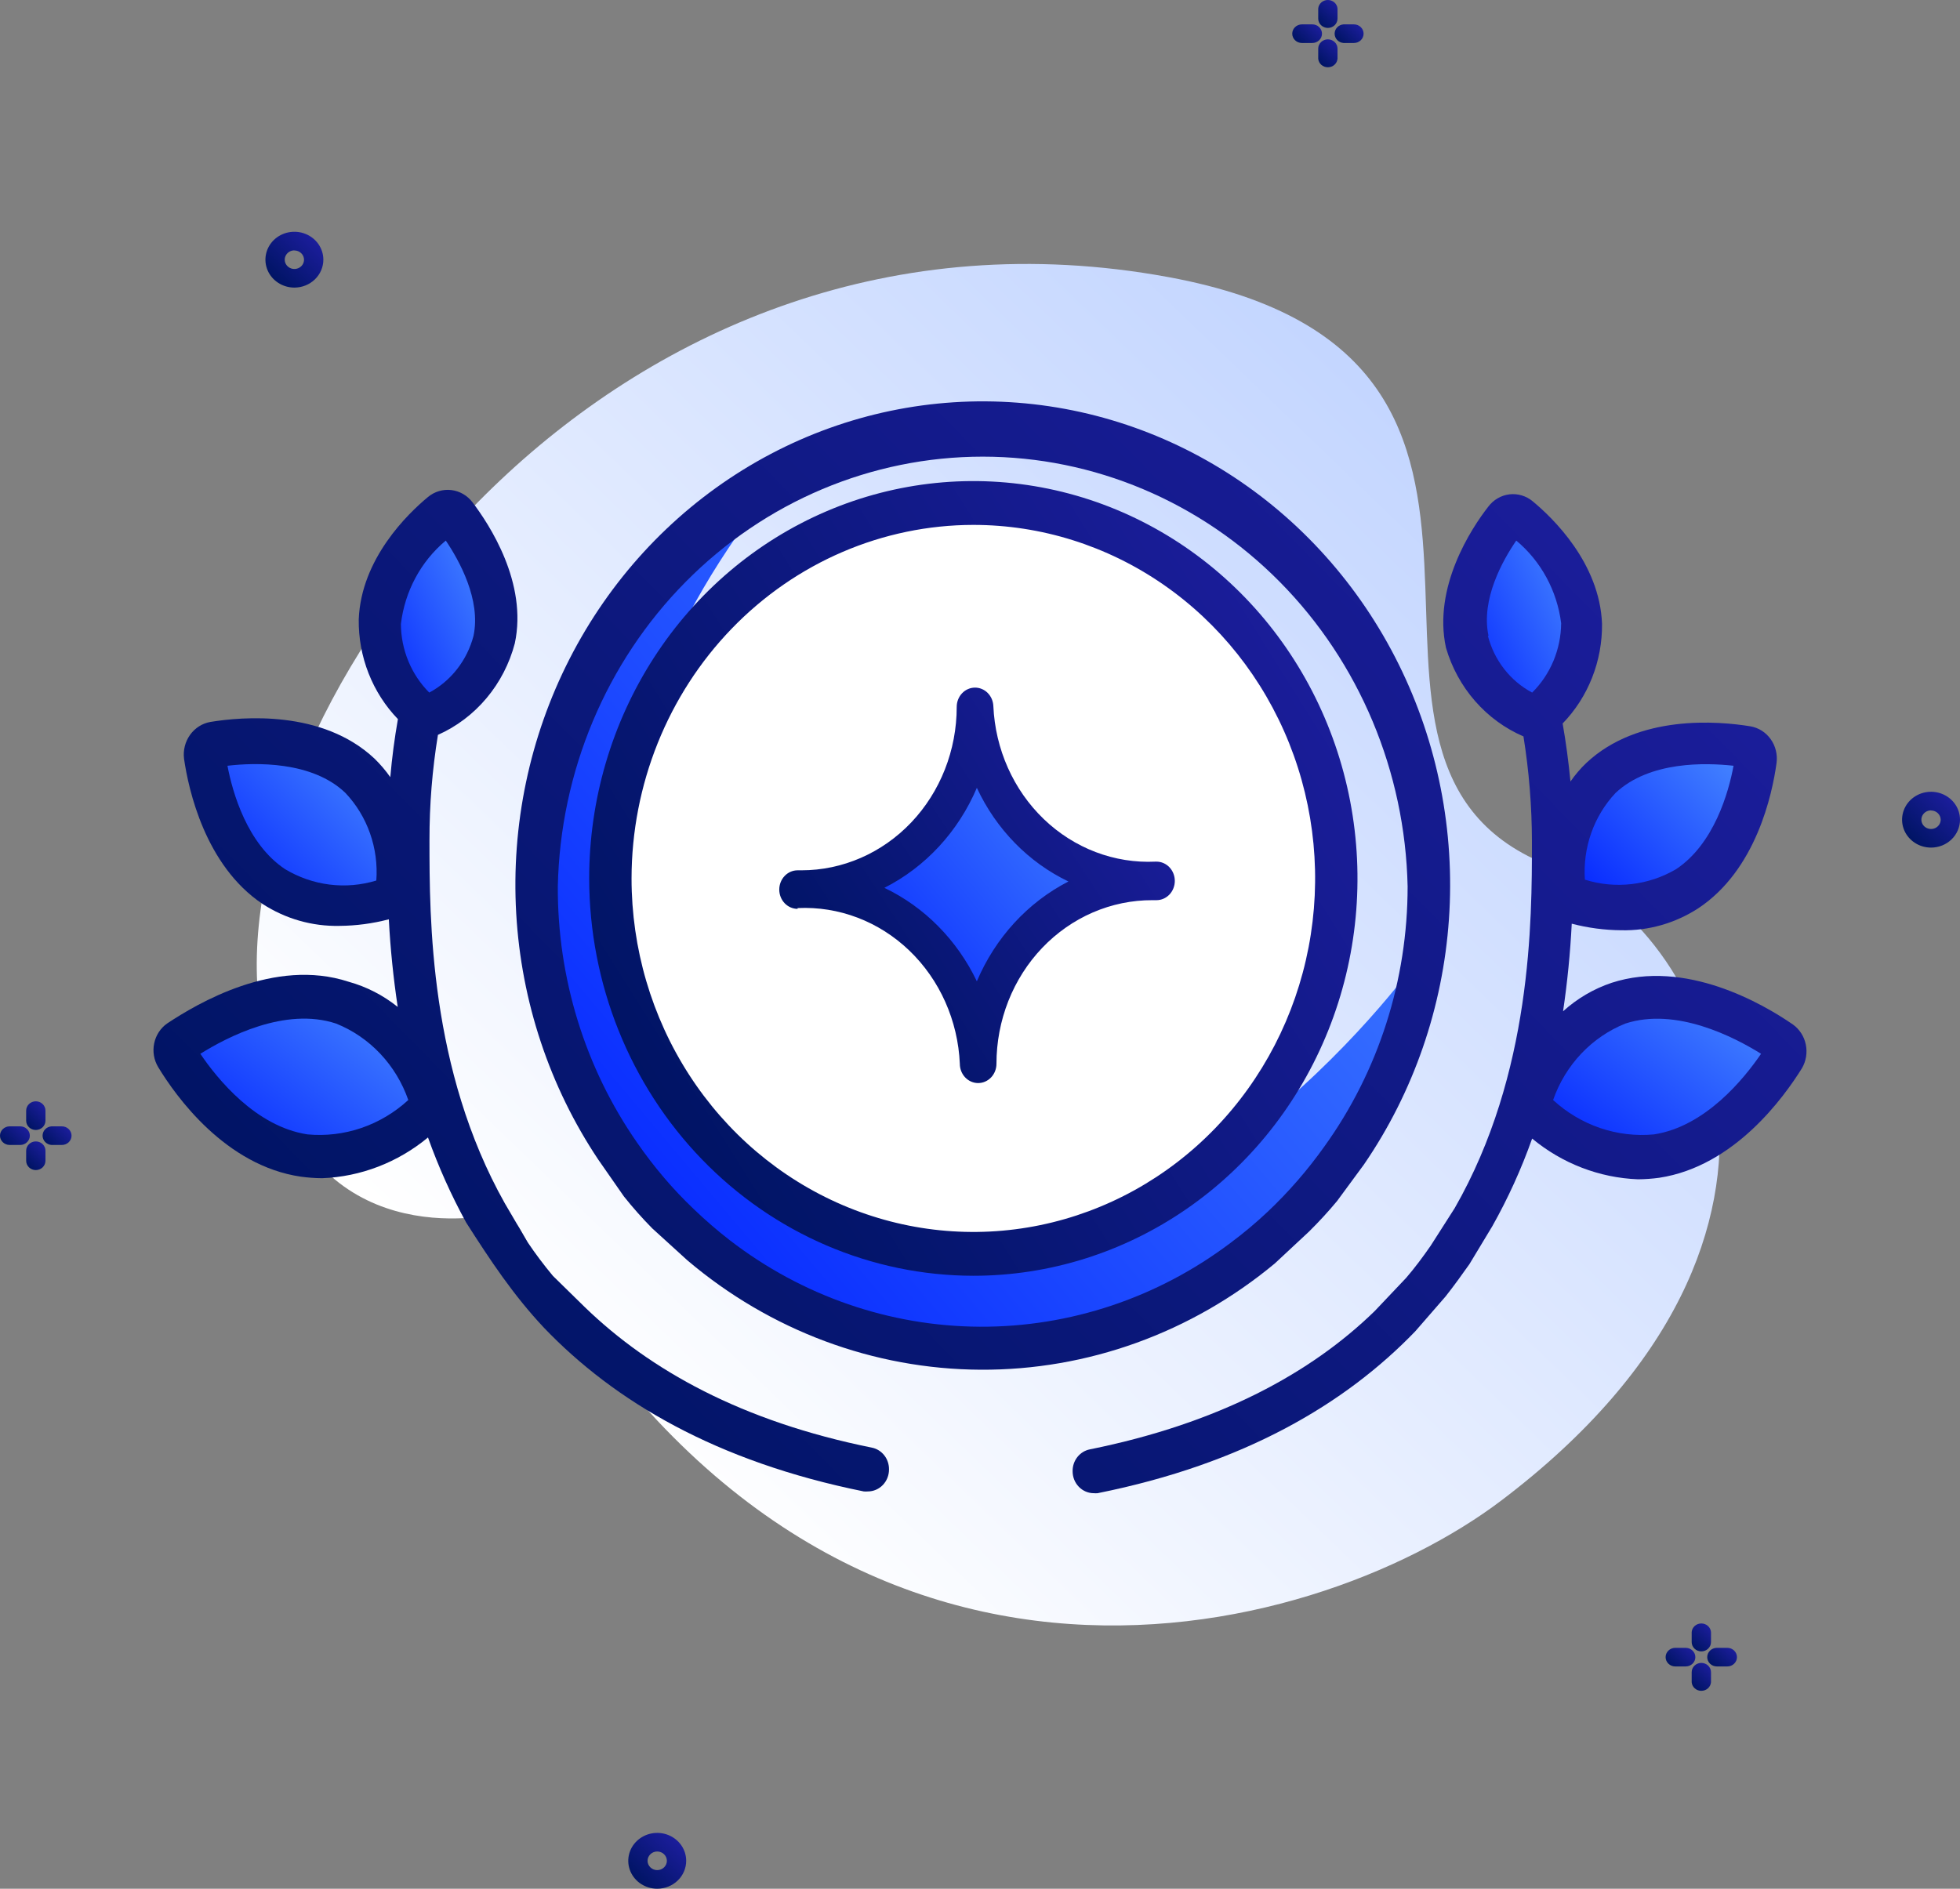 <svg width="166" height="160" viewBox="0 0 166 160" fill="none" xmlns="http://www.w3.org/2000/svg">
<rect x="0" y="0" width="166" height="160" fill="#808080" stroke="none"/>
<path d="M44.035 104.11C43.805 103.693 43.444 103.356 43.003 103.148C42.562 102.94 42.065 102.871 41.582 102.952C36.757 103.74 22.864 104.158 21.785 83.31C20.443 58.041 52.27 14.889 98.946 23.472C136.447 30.361 108.448 64.733 131.418 73.403C144.862 78.479 157.013 104.504 127.158 127.109C111.016 139.334 69.573 150.132 44.035 104.11Z" fill="url(#paint0_linear_1431_4759)"/>
<path d="M24.933 24.363C24.448 24.363 23.973 24.224 23.57 23.964C23.166 23.704 22.852 23.335 22.666 22.903C22.481 22.471 22.432 21.995 22.527 21.537C22.621 21.078 22.855 20.657 23.198 20.326C23.541 19.995 23.978 19.77 24.454 19.679C24.93 19.588 25.423 19.635 25.872 19.814C26.32 19.992 26.703 20.296 26.973 20.684C27.242 21.073 27.386 21.53 27.386 21.998C27.386 22.625 27.127 23.227 26.667 23.67C26.207 24.113 25.583 24.363 24.933 24.363ZM24.933 21.21C24.771 21.21 24.613 21.256 24.478 21.343C24.344 21.429 24.239 21.552 24.177 21.697C24.115 21.84 24.099 21.999 24.131 22.152C24.162 22.305 24.24 22.445 24.355 22.555C24.469 22.666 24.614 22.741 24.773 22.771C24.932 22.802 25.096 22.786 25.246 22.726C25.395 22.667 25.523 22.566 25.613 22.436C25.703 22.306 25.75 22.154 25.75 21.998C25.748 21.79 25.661 21.592 25.508 21.446C25.355 21.3 25.148 21.218 24.933 21.218V21.21Z" fill="url(#paint1_linear_1431_4759)"/>
<path d="M163.547 71.803C163.062 71.803 162.587 71.664 162.184 71.404C161.781 71.145 161.466 70.775 161.28 70.343C161.095 69.911 161.046 69.436 161.141 68.977C161.236 68.518 161.469 68.097 161.812 67.766C162.155 67.436 162.592 67.21 163.068 67.119C163.544 67.028 164.037 67.075 164.486 67.254C164.934 67.433 165.317 67.736 165.587 68.125C165.856 68.514 166 68.971 166 69.438C166 70.066 165.742 70.667 165.282 71.11C164.822 71.554 164.198 71.803 163.547 71.803ZM163.547 68.65C163.385 68.65 163.227 68.696 163.093 68.783C162.958 68.87 162.853 68.993 162.791 69.137C162.73 69.281 162.713 69.439 162.745 69.592C162.776 69.745 162.854 69.885 162.969 69.996C163.083 70.106 163.229 70.181 163.387 70.211C163.546 70.242 163.71 70.226 163.86 70.167C164.009 70.107 164.137 70.006 164.227 69.876C164.317 69.747 164.365 69.594 164.365 69.438C164.363 69.231 164.275 69.032 164.122 68.886C163.969 68.74 163.762 68.658 163.547 68.658V68.65Z" fill="url(#paint2_linear_1431_4759)"/>
<path d="M55.663 160C55.178 160 54.704 159.861 54.3 159.602C53.897 159.342 53.582 158.972 53.397 158.54C53.211 158.108 53.162 157.633 53.257 157.174C53.352 156.716 53.585 156.294 53.928 155.964C54.272 155.633 54.709 155.408 55.185 155.316C55.66 155.225 56.154 155.272 56.602 155.451C57.05 155.63 57.433 155.933 57.703 156.322C57.972 156.711 58.116 157.168 58.116 157.636C58.116 158.263 57.858 158.864 57.398 159.308C56.938 159.751 56.314 160 55.663 160ZM55.663 156.847C55.446 156.847 55.238 156.93 55.085 157.078C54.932 157.226 54.845 157.426 54.845 157.636C54.845 157.845 54.932 158.045 55.085 158.193C55.238 158.341 55.446 158.424 55.663 158.424C55.88 158.424 56.088 158.341 56.241 158.193C56.395 158.045 56.481 157.845 56.481 157.636C56.481 157.426 56.395 157.226 56.241 157.078C56.088 156.93 55.88 156.847 55.663 156.847Z" fill="url(#paint3_linear_1431_4759)"/>
<path d="M2.527 96.205C2.527 95.996 2.441 95.795 2.287 95.648C2.134 95.5 1.926 95.417 1.709 95.417H0.818C0.601 95.417 0.393 95.5 0.24 95.648C0.086 95.795 0 95.996 0 96.205C0 96.414 0.086 96.614 0.24 96.762C0.393 96.91 0.601 96.993 0.818 96.993H1.709C1.926 96.993 2.134 96.91 2.287 96.762C2.441 96.614 2.527 96.414 2.527 96.205Z" fill="url(#paint4_linear_1431_4759)"/>
<path d="M3.034 95.724C3.25 95.724 3.458 95.641 3.612 95.493C3.765 95.345 3.851 95.145 3.851 94.936V94.085C3.851 93.876 3.765 93.675 3.612 93.527C3.458 93.379 3.25 93.296 3.034 93.296C2.817 93.296 2.609 93.379 2.455 93.527C2.302 93.675 2.216 93.876 2.216 94.085V94.936C2.216 95.145 2.302 95.345 2.455 95.493C2.609 95.641 2.817 95.724 3.034 95.724Z" fill="url(#paint5_linear_1431_4759)"/>
<path d="M5.242 95.417H4.359C4.153 95.433 3.962 95.523 3.822 95.669C3.683 95.815 3.606 96.006 3.606 96.205C3.606 96.403 3.683 96.595 3.822 96.741C3.962 96.887 4.153 96.977 4.359 96.993H5.242C5.459 96.993 5.667 96.91 5.82 96.762C5.973 96.614 6.06 96.414 6.06 96.205C6.06 95.996 5.973 95.795 5.82 95.648C5.667 95.5 5.459 95.417 5.242 95.417Z" fill="url(#paint6_linear_1431_4759)"/>
<path d="M3.034 96.694C2.817 96.694 2.609 96.777 2.455 96.924C2.302 97.072 2.216 97.273 2.216 97.482V98.333C2.216 98.542 2.302 98.743 2.455 98.89C2.609 99.038 2.817 99.121 3.034 99.121C3.25 99.121 3.458 99.038 3.612 98.89C3.765 98.743 3.851 98.542 3.851 98.333V97.482C3.851 97.273 3.765 97.072 3.612 96.924C3.458 96.777 3.25 96.694 3.034 96.694Z" fill="url(#paint7_linear_1431_4759)"/>
<path d="M111.964 2.853C111.964 2.644 111.878 2.444 111.724 2.296C111.571 2.148 111.363 2.065 111.146 2.065H110.263C110.046 2.065 109.838 2.148 109.685 2.296C109.531 2.444 109.445 2.644 109.445 2.853C109.445 3.062 109.531 3.263 109.685 3.411C109.838 3.558 110.046 3.641 110.263 3.641H111.146C111.363 3.641 111.571 3.558 111.724 3.411C111.878 3.263 111.964 3.062 111.964 2.853Z" fill="url(#paint8_linear_1431_4759)"/>
<path d="M112.463 2.365C112.68 2.365 112.888 2.281 113.041 2.134C113.194 1.986 113.28 1.785 113.28 1.576V0.725C113.264 0.527 113.171 0.343 113.019 0.208C112.867 0.074 112.669 -0.001 112.463 4.0521e-06C112.257 -0.001 112.058 0.074 111.906 0.208C111.755 0.343 111.661 0.527 111.645 0.725V1.576C111.645 1.785 111.731 1.986 111.885 2.134C112.038 2.281 112.246 2.365 112.463 2.365Z" fill="url(#paint9_linear_1431_4759)"/>
<path d="M114.671 2.065H113.787C113.582 2.081 113.391 2.171 113.251 2.317C113.112 2.463 113.035 2.655 113.035 2.853C113.035 3.052 113.112 3.243 113.251 3.389C113.391 3.536 113.582 3.626 113.787 3.641H114.671C114.888 3.641 115.095 3.558 115.249 3.411C115.402 3.263 115.488 3.062 115.488 2.853C115.488 2.644 115.402 2.444 115.249 2.296C115.095 2.148 114.888 2.065 114.671 2.065Z" fill="url(#paint10_linear_1431_4759)"/>
<path d="M112.463 3.334C112.246 3.334 112.038 3.417 111.885 3.565C111.731 3.713 111.645 3.913 111.645 4.122V4.973C111.661 5.171 111.755 5.356 111.906 5.49C112.058 5.625 112.257 5.699 112.463 5.699C112.669 5.699 112.867 5.625 113.019 5.49C113.171 5.356 113.264 5.171 113.28 4.973V4.122C113.28 3.913 113.194 3.713 113.041 3.565C112.888 3.417 112.68 3.334 112.463 3.334Z" fill="url(#paint11_linear_1431_4759)"/>
<path d="M143.586 140.382C143.586 140.173 143.5 139.973 143.346 139.825C143.193 139.677 142.985 139.594 142.768 139.594H141.885C141.668 139.594 141.46 139.677 141.307 139.825C141.154 139.973 141.067 140.173 141.067 140.382C141.067 140.591 141.154 140.792 141.307 140.94C141.46 141.087 141.668 141.17 141.885 141.17H142.768C142.985 141.17 143.193 141.087 143.346 140.94C143.5 140.792 143.586 140.591 143.586 140.382Z" fill="url(#paint12_linear_1431_4759)"/>
<path d="M144.093 139.894C144.31 139.894 144.518 139.811 144.671 139.663C144.825 139.515 144.911 139.314 144.911 139.105V138.262C144.896 138.063 144.804 137.876 144.652 137.74C144.5 137.604 144.3 137.529 144.093 137.529C143.886 137.529 143.686 137.604 143.534 137.74C143.382 137.876 143.29 138.063 143.275 138.262V139.105C143.275 139.314 143.362 139.515 143.515 139.663C143.668 139.811 143.876 139.894 144.093 139.894Z" fill="url(#paint13_linear_1431_4759)"/>
<path d="M146.293 139.594H145.41C145.193 139.594 144.985 139.677 144.831 139.825C144.678 139.973 144.592 140.173 144.592 140.382C144.592 140.591 144.678 140.792 144.831 140.94C144.985 141.087 145.193 141.17 145.41 141.17H146.293C146.51 141.17 146.718 141.087 146.871 140.94C147.024 140.792 147.11 140.591 147.11 140.382C147.11 140.173 147.024 139.973 146.871 139.825C146.718 139.677 146.51 139.594 146.293 139.594Z" fill="url(#paint14_linear_1431_4759)"/>
<path d="M144.093 140.871C143.876 140.871 143.668 140.954 143.515 141.102C143.362 141.25 143.275 141.45 143.275 141.659V142.51C143.292 142.708 143.385 142.893 143.537 143.027C143.688 143.162 143.887 143.236 144.093 143.236C144.299 143.236 144.498 143.162 144.649 143.027C144.801 142.893 144.894 142.708 144.911 142.51V141.659C144.911 141.45 144.825 141.25 144.671 141.102C144.518 140.954 144.31 140.871 144.093 140.871Z" fill="url(#paint15_linear_1431_4759)"/>
<ellipse cx="82.709" cy="75.167" rx="30.709" ry="30.917" fill="white"/>
<path d="M82.591 63.54C81.635 66.268 80.131 68.749 78.181 70.816C76.231 72.882 73.881 74.486 71.289 75.518C71.289 75.518 82.607 78.509 83.048 88.224C83.048 88.224 86.027 75.006 95.973 74.544C95.989 74.544 84.782 73.023 82.591 63.54Z" fill="url(#paint16_linear_1431_4759)"/>
<path d="M67.55 76.927C71.034 76.758 74.439 78.053 77.016 80.527C79.593 83.001 81.131 86.45 81.292 90.118C81.292 90.551 81.455 90.966 81.746 91.272C82.037 91.578 82.431 91.75 82.843 91.75C83.254 91.75 83.648 91.578 83.939 91.272C84.23 90.966 84.394 90.551 84.394 90.118C84.393 88.293 84.736 86.487 85.4 84.802C86.065 83.117 87.039 81.587 88.266 80.299C89.494 79.012 90.951 77.992 92.554 77.298C94.157 76.605 95.874 76.251 97.607 76.257H97.948C98.36 76.257 98.754 76.085 99.045 75.779C99.336 75.473 99.499 75.058 99.499 74.625C99.499 74.192 99.336 73.776 99.045 73.47C98.754 73.164 98.36 72.992 97.948 72.992H97.871C94.387 73.161 90.982 71.865 88.406 69.392C85.829 66.918 84.291 63.468 84.13 59.801C84.11 59.383 83.938 58.988 83.649 58.699C83.36 58.41 82.977 58.25 82.579 58.25C82.168 58.25 81.773 58.422 81.482 58.728C81.191 59.035 81.028 59.45 81.028 59.883C81.028 63.554 79.642 67.076 77.176 69.672C74.709 72.268 71.364 73.727 67.876 73.727H67.55C67.139 73.727 66.745 73.899 66.454 74.205C66.163 74.511 65.999 74.926 65.999 75.359C65.999 75.792 66.163 76.208 66.454 76.514C66.745 76.82 67.139 76.992 67.55 76.992V76.927ZM82.734 66.74C84.368 70.25 87.109 73.054 90.489 74.674C87.041 76.447 84.296 79.441 82.734 83.13C81.059 79.627 78.295 76.833 74.902 75.212C78.381 73.45 81.156 70.449 82.734 66.74Z" fill="url(#paint17_linear_1431_4759)"/>
<path d="M32.627 75.379C33.452 60.849 20.485 62.037 17.059 62.594C16.947 62.612 16.84 62.653 16.743 62.714C16.646 62.775 16.562 62.855 16.496 62.95C16.429 63.045 16.381 63.152 16.355 63.266C16.328 63.38 16.324 63.498 16.342 63.614C16.808 67.066 19.534 79.479 32.627 75.379Z" fill="url(#paint18_linear_1431_4759)"/>
<path d="M34.995 60.329C45.434 54.929 39.533 45.856 37.578 43.295C37.43 43.104 37.215 42.981 36.98 42.953C36.745 42.925 36.508 42.995 36.323 43.146C33.883 45.113 26.709 52.257 34.995 60.329Z" fill="url(#paint19_linear_1431_4759)"/>
<path d="M35.687 93.172C30.019 77.901 17.231 85.527 14.164 87.606C14.07 87.671 13.988 87.755 13.925 87.853C13.862 87.951 13.819 88.061 13.797 88.177C13.775 88.292 13.776 88.411 13.799 88.527C13.822 88.642 13.867 88.751 13.931 88.849C15.958 92.077 24.119 103.656 35.687 93.172Z" fill="url(#paint20_linear_1431_4759)"/>
<path d="M131.465 75.379C130.64 60.849 143.608 62.037 147.033 62.594C147.145 62.612 147.253 62.653 147.349 62.714C147.446 62.775 147.53 62.855 147.597 62.95C147.663 63.045 147.711 63.152 147.738 63.266C147.764 63.38 147.769 63.498 147.751 63.614C147.284 67.066 144.63 79.479 131.465 75.379Z" fill="url(#paint21_linear_1431_4759)"/>
<path d="M129.073 60.329C118.635 54.929 124.554 45.856 126.509 43.295C126.657 43.104 126.872 42.981 127.107 42.953C127.342 42.925 127.578 42.995 127.764 43.146C130.132 45.113 137.378 52.257 129.073 60.329Z" fill="url(#paint22_linear_1431_4759)"/>
<path d="M128.353 93.172C134.021 77.901 146.808 85.527 149.875 87.606C150.066 87.738 150.199 87.942 150.246 88.174C150.292 88.406 150.25 88.649 150.126 88.849C148.207 92.077 139.975 103.656 128.353 93.172Z" fill="url(#paint23_linear_1431_4759)"/>
<path d="M15.587 64.276C15.963 66.893 17.38 73.331 22.241 76.579C24.189 77.841 26.453 78.486 28.751 78.434C30.161 78.424 31.564 78.237 32.93 77.878C33.062 80.363 33.314 82.84 33.684 85.3C32.448 84.309 31.033 83.583 29.523 83.166C23.245 81.106 16.699 85.022 14.17 86.692C13.601 87.085 13.202 87.693 13.058 88.386C12.914 89.078 13.036 89.802 13.399 90.403C14.905 92.889 19.102 98.753 25.487 99.681C26.082 99.762 26.681 99.805 27.281 99.811C30.55 99.686 33.694 98.475 36.248 96.359C37.135 98.845 38.214 101.253 39.477 103.559C41.523 106.767 43.482 109.724 46.077 112.484C52.031 118.7 60.658 123.822 73.159 126.345C73.272 126.354 73.386 126.354 73.5 126.345C73.975 126.345 74.432 126.15 74.768 125.802C75.104 125.454 75.293 124.982 75.293 124.49C75.301 124.053 75.16 123.628 74.894 123.288C74.628 122.949 74.255 122.717 73.841 122.634C62.81 120.408 55.044 116.065 49.538 110.74L46.83 108.086C46.059 107.159 45.359 106.231 44.696 105.247L42.759 101.945C36.374 90.607 36.374 77.822 36.374 71.179C36.369 68.188 36.609 65.203 37.091 62.254C38.67 61.551 40.076 60.488 41.203 59.145C42.331 57.803 43.151 56.214 43.602 54.497C44.696 49.376 41.45 44.44 40.015 42.547C39.796 42.261 39.525 42.023 39.218 41.845C38.91 41.668 38.571 41.556 38.221 41.514C37.871 41.473 37.516 41.503 37.178 41.604C36.839 41.705 36.523 41.874 36.248 42.102C34.544 43.512 30.581 47.335 30.383 52.475C30.364 54.04 30.647 55.593 31.217 57.043C31.787 58.493 32.632 59.811 33.701 60.918C33.414 62.55 33.199 64.183 33.056 65.835C32.656 65.267 32.206 64.739 31.711 64.258C27.299 60.12 20.519 60.714 17.811 61.159C17.123 61.282 16.508 61.675 16.094 62.256C15.68 62.837 15.498 63.56 15.587 64.276ZM24.142 73.628C20.931 71.494 19.694 67.134 19.264 64.87C21.613 64.592 26.438 64.462 29.253 67.171C30.175 68.144 30.886 69.31 31.337 70.59C31.789 71.87 31.971 73.234 31.872 74.593C30.588 74.984 29.24 75.101 27.911 74.935C26.582 74.769 25.299 74.324 24.142 73.628ZM37.755 45.795C38.885 47.465 40.75 50.805 40.104 53.866C39.835 54.892 39.363 55.849 38.717 56.676C38.072 57.504 37.268 58.183 36.356 58.672C35.602 57.918 35.002 57.016 34.589 56.019C34.176 55.021 33.96 53.949 33.953 52.864C34.285 50.087 35.648 47.551 37.755 45.795ZM26.043 96.099C21.649 95.431 18.385 91.368 16.968 89.271C19.228 87.861 24.142 85.281 28.464 86.71C29.872 87.274 31.147 88.144 32.202 89.261C33.257 90.378 34.068 91.717 34.58 93.186C33.425 94.248 32.071 95.055 30.603 95.556C29.135 96.057 27.583 96.242 26.043 96.099Z" fill="url(#paint24_linear_1431_4759)"/>
<path d="M119.677 81.817C119.677 81.817 97.868 112.026 73.458 103.713C67.218 101.544 61.817 97.358 58.052 91.771C54.286 86.185 52.356 79.495 52.545 72.688C52.814 63.725 56.132 52.276 67.091 39.287C67.091 39.287 28.852 61.703 51.146 96.161C73.44 130.619 119.605 105.754 119.677 81.817Z" fill="url(#paint25_linear_1431_4759)"/>
<path d="M82.436 108.075C88.871 108.075 95.161 106.101 100.511 102.402C105.862 98.704 110.032 93.447 112.494 87.296C114.957 81.145 115.601 74.377 114.346 67.848C113.09 61.319 109.992 55.321 105.441 50.613C100.891 45.906 95.094 42.7 88.783 41.401C82.472 40.102 75.93 40.769 69.986 43.317C64.041 45.864 58.959 50.179 55.384 55.714C51.809 61.25 49.901 67.757 49.901 74.415C49.911 83.339 53.342 91.895 59.441 98.205C65.54 104.516 73.81 108.065 82.436 108.075ZM82.436 44.466C88.161 44.466 93.758 46.222 98.518 49.513C103.279 52.804 106.989 57.481 109.18 62.954C111.371 68.426 111.944 74.448 110.827 80.258C109.71 86.067 106.953 91.403 102.905 95.592C98.857 99.781 93.699 102.633 88.083 103.788C82.468 104.944 76.648 104.351 71.358 102.084C66.069 99.817 61.548 95.979 58.367 91.054C55.186 86.129 53.488 80.338 53.488 74.415C53.498 66.475 56.551 58.863 61.977 53.248C67.404 47.634 74.762 44.475 82.436 44.466Z" fill="url(#paint26_linear_1431_4759)"/>
<path d="M107.972 107.029L110.859 104.338C111.702 103.503 112.491 102.65 113.245 101.74L115.523 98.642C119.711 92.531 122.199 85.348 122.716 77.876C123.233 70.403 121.759 62.928 118.454 56.262C115.149 49.596 110.14 43.996 103.973 40.071C97.805 36.146 90.715 34.047 83.474 34.001C76.234 33.955 69.12 35.965 62.906 39.813C56.693 43.66 51.619 49.196 48.236 55.82C44.853 62.444 43.291 69.9 43.72 77.379C44.149 84.857 46.552 92.07 50.669 98.233L52.839 101.351C53.592 102.297 54.399 103.206 55.242 104.06L58.219 106.769C65.223 112.715 73.991 115.987 83.051 116.034C92.111 116.082 100.91 112.902 107.972 107.029ZM47.243 75.094C47.453 65.364 51.337 56.105 58.063 49.3C64.789 42.494 73.822 38.684 83.23 38.684C92.638 38.684 101.671 42.494 108.397 49.3C115.124 56.105 119.007 65.364 119.217 75.094C119.22 83.03 116.748 90.754 112.169 97.12C110.737 99.137 109.115 101.002 107.326 102.687C106.341 103.614 105.305 104.481 104.223 105.285C98.058 109.94 90.613 112.431 82.979 112.391C75.346 112.351 67.926 109.782 61.806 105.062C60.746 104.24 59.728 103.36 58.757 102.427C57.876 101.589 57.037 100.703 56.246 99.774C55.432 98.819 54.666 97.822 53.951 96.786C49.558 90.469 47.21 82.876 47.243 75.094Z" fill="url(#paint27_linear_1431_4759)"/>
<path d="M121.172 105.526C120.527 106.454 119.845 107.381 119.092 108.254L116.437 111.056C111.057 116.307 103.237 120.575 92.296 122.783C91.882 122.866 91.509 123.097 91.243 123.437C90.977 123.776 90.836 124.202 90.844 124.638C90.844 125.131 91.032 125.603 91.369 125.95C91.705 126.298 92.161 126.494 92.637 126.494C92.745 126.503 92.853 126.503 92.96 126.494C105.353 124.007 113.926 118.942 119.863 112.781L122.428 109.831C123.145 108.922 123.827 107.975 124.454 107.085L126.391 103.874C127.723 101.507 128.852 99.024 129.763 96.452C132.317 98.568 135.461 99.778 138.731 99.903C139.331 99.898 139.93 99.854 140.524 99.774C146.891 98.809 151.088 92.945 152.613 90.496C152.966 89.892 153.083 89.171 152.94 88.481C152.797 87.791 152.404 87.184 151.842 86.784C149.313 85.04 142.748 81.218 136.489 83.259C134.976 83.767 133.579 84.587 132.382 85.671C132.746 83.211 132.992 80.734 133.117 78.249C134.49 78.607 135.899 78.794 137.314 78.805C139.613 78.857 141.876 78.212 143.824 76.95C148.739 73.703 150.102 67.264 150.461 64.647C150.559 63.933 150.383 63.206 149.971 62.624C149.559 62.041 148.943 61.649 148.254 61.53C145.528 61.085 138.767 60.491 134.355 64.629C133.855 65.105 133.404 65.634 133.009 66.206C132.848 64.555 132.633 62.922 132.346 61.289C133.418 60.183 134.265 58.866 134.838 57.416C135.411 55.966 135.698 54.412 135.682 52.846C135.485 47.706 131.521 43.883 129.817 42.473C129.543 42.243 129.227 42.072 128.888 41.97C128.549 41.867 128.194 41.836 127.843 41.877C127.493 41.919 127.153 42.032 126.846 42.211C126.538 42.39 126.267 42.63 126.051 42.919C124.598 44.774 121.352 49.747 122.464 54.868C122.952 56.545 123.794 58.09 124.93 59.389C126.065 60.689 127.464 61.711 129.028 62.384C129.501 65.334 129.741 68.319 129.745 71.309C129.745 78.026 129.745 90.941 123.199 102.353L121.172 105.526ZM137.655 86.71C141.959 85.3 146.891 87.861 149.151 89.271C147.734 91.349 144.452 95.431 140.076 96.1C138.536 96.243 136.984 96.059 135.516 95.558C134.047 95.056 132.694 94.249 131.539 93.186C132.052 91.717 132.863 90.379 133.918 89.262C134.973 88.145 136.247 87.275 137.655 86.71ZM136.83 67.171C139.717 64.462 144.47 64.61 146.82 64.87C146.407 67.115 145.17 71.495 141.959 73.628C140.796 74.311 139.511 74.742 138.183 74.895C136.854 75.048 135.509 74.92 134.229 74.519C134.138 73.174 134.323 71.824 134.771 70.558C135.219 69.291 135.921 68.137 136.83 67.171ZM126.069 53.867C125.405 50.786 127.27 47.465 128.418 45.795C130.508 47.533 131.87 50.039 132.22 52.79C132.211 53.891 131.989 54.978 131.567 55.989C131.145 56.999 130.532 57.911 129.763 58.672C128.849 58.186 128.043 57.507 127.398 56.68C126.752 55.852 126.281 54.894 126.015 53.867H126.069Z" fill="url(#paint28_linear_1431_4759)"/>
<defs>
<linearGradient id="paint0_linear_1431_4759" x1="48.966" y1="118.733" x2="127.848" y2="36.861" gradientUnits="userSpaceOnUse">
<stop stop-color="white"/>
<stop offset="1" stop-color="#C1D4FF"/>
</linearGradient>
<linearGradient id="paint1_linear_1431_4759" x1="23.199" y1="23.669" x2="26.539" y2="20.212" gradientUnits="userSpaceOnUse">
<stop stop-color="#001464"/>
<stop offset="1" stop-color="#1B1D9B"/>
</linearGradient>
<linearGradient id="paint2_linear_1431_4759" x1="161.822" y1="71.109" x2="165.153" y2="67.653" gradientUnits="userSpaceOnUse">
<stop stop-color="#001464"/>
<stop offset="1" stop-color="#1B1D9B"/>
</linearGradient>
<linearGradient id="paint3_linear_1431_4759" x1="53.93" y1="159.306" x2="57.261" y2="155.85" gradientUnits="userSpaceOnUse">
<stop stop-color="#001464"/>
<stop offset="1" stop-color="#1B1D9B"/>
</linearGradient>
<linearGradient id="paint4_linear_1431_4759" x1="0.474" y1="96.977" x2="2.01" y2="95.384" gradientUnits="userSpaceOnUse">
<stop stop-color="#001464"/>
<stop offset="1" stop-color="#1B1D9B"/>
</linearGradient>
<linearGradient id="paint5_linear_1431_4759" x1="2.257" y1="95.291" x2="3.761" y2="93.73" gradientUnits="userSpaceOnUse">
<stop stop-color="#001464"/>
<stop offset="1" stop-color="#1B1D9B"/>
</linearGradient>
<linearGradient id="paint6_linear_1431_4759" x1="4.048" y1="96.962" x2="5.561" y2="95.4" gradientUnits="userSpaceOnUse">
<stop stop-color="#001464"/>
<stop offset="1" stop-color="#1B1D9B"/>
</linearGradient>
<linearGradient id="paint7_linear_1431_4759" x1="2.257" y1="98.632" x2="3.761" y2="97.064" gradientUnits="userSpaceOnUse">
<stop stop-color="#001464"/>
<stop offset="1" stop-color="#1B1D9B"/>
</linearGradient>
<linearGradient id="paint8_linear_1431_4759" x1="109.903" y1="3.618" x2="111.439" y2="2.024" gradientUnits="userSpaceOnUse">
<stop stop-color="#001464"/>
<stop offset="1" stop-color="#1B1D9B"/>
</linearGradient>
<linearGradient id="paint9_linear_1431_4759" x1="111.686" y1="1.939" x2="113.19" y2="0.37" gradientUnits="userSpaceOnUse">
<stop stop-color="#001464"/>
<stop offset="1" stop-color="#1B1D9B"/>
</linearGradient>
<linearGradient id="paint10_linear_1431_4759" x1="113.477" y1="3.602" x2="114.989" y2="2.041" gradientUnits="userSpaceOnUse">
<stop stop-color="#001464"/>
<stop offset="1" stop-color="#1B1D9B"/>
</linearGradient>
<linearGradient id="paint11_linear_1431_4759" x1="111.686" y1="5.273" x2="113.19" y2="3.712" gradientUnits="userSpaceOnUse">
<stop stop-color="#001464"/>
<stop offset="1" stop-color="#1B1D9B"/>
</linearGradient>
<linearGradient id="paint12_linear_1431_4759" x1="141.525" y1="141.155" x2="143.069" y2="139.553" gradientUnits="userSpaceOnUse">
<stop stop-color="#001464"/>
<stop offset="1" stop-color="#1B1D9B"/>
</linearGradient>
<linearGradient id="paint13_linear_1431_4759" x1="143.308" y1="139.468" x2="144.812" y2="137.907" gradientUnits="userSpaceOnUse">
<stop stop-color="#001464"/>
<stop offset="1" stop-color="#1B1D9B"/>
</linearGradient>
<linearGradient id="paint14_linear_1431_4759" x1="145.107" y1="141.139" x2="146.611" y2="139.57" gradientUnits="userSpaceOnUse">
<stop stop-color="#001464"/>
<stop offset="1" stop-color="#1B1D9B"/>
</linearGradient>
<linearGradient id="paint15_linear_1431_4759" x1="143.308" y1="142.802" x2="144.812" y2="141.241" gradientUnits="userSpaceOnUse">
<stop stop-color="#001464"/>
<stop offset="1" stop-color="#1B1D9B"/>
</linearGradient>
<linearGradient id="paint16_linear_1431_4759" x1="72.62" y1="88.314" x2="98.014" y2="67.439" gradientUnits="userSpaceOnUse">
<stop stop-color="#001FFF"/>
<stop offset="1" stop-color="#498BFF"/>
</linearGradient>
<linearGradient id="paint17_linear_1431_4759" x1="72.852" y1="91.08" x2="102.23" y2="72.003" gradientUnits="userSpaceOnUse">
<stop stop-color="#001464"/>
<stop offset="1" stop-color="#1B1D9B"/>
</linearGradient>
<linearGradient id="paint18_linear_1431_4759" x1="17.212" y1="76.251" x2="31.77" y2="62.18" gradientUnits="userSpaceOnUse">
<stop stop-color="#001FFF"/>
<stop offset="1" stop-color="#498BFF"/>
</linearGradient>
<linearGradient id="paint19_linear_1431_4759" x1="31.644" y1="60.393" x2="45.644" y2="53.837" gradientUnits="userSpaceOnUse">
<stop stop-color="#001FFF"/>
<stop offset="1" stop-color="#498BFF"/>
</linearGradient>
<linearGradient id="paint20_linear_1431_4759" x1="14.962" y1="97.522" x2="28.694" y2="79.356" gradientUnits="userSpaceOnUse">
<stop stop-color="#001FFF"/>
<stop offset="1" stop-color="#498BFF"/>
</linearGradient>
<linearGradient id="paint21_linear_1431_4759" x1="132.308" y1="76.251" x2="146.866" y2="62.18" gradientUnits="userSpaceOnUse">
<stop stop-color="#001FFF"/>
<stop offset="1" stop-color="#498BFF"/>
</linearGradient>
<linearGradient id="paint22_linear_1431_4759" x1="123.597" y1="60.393" x2="137.587" y2="53.849" gradientUnits="userSpaceOnUse">
<stop stop-color="#001FFF"/>
<stop offset="1" stop-color="#498BFF"/>
</linearGradient>
<linearGradient id="paint23_linear_1431_4759" x1="129.534" y1="97.522" x2="143.265" y2="79.353" gradientUnits="userSpaceOnUse">
<stop stop-color="#001FFF"/>
<stop offset="1" stop-color="#498BFF"/>
</linearGradient>
<linearGradient id="paint24_linear_1431_4759" x1="41.636" y1="124.65" x2="130.422" y2="37.391" gradientUnits="userSpaceOnUse">
<stop stop-color="#001464"/>
<stop offset="1" stop-color="#1B1D9B"/>
</linearGradient>
<linearGradient id="paint25_linear_1431_4759" x1="48.237" y1="113.396" x2="124.51" y2="49.276" gradientUnits="userSpaceOnUse">
<stop stop-color="#001FFF"/>
<stop offset="1" stop-color="#498BFF"/>
</linearGradient>
<linearGradient id="paint26_linear_1431_4759" x1="63.211" y1="106.729" x2="121.41" y2="70.201" gradientUnits="userSpaceOnUse">
<stop stop-color="#001464"/>
<stop offset="1" stop-color="#1B1D9B"/>
</linearGradient>
<linearGradient id="paint27_linear_1431_4759" x1="41.636" y1="124.65" x2="130.422" y2="37.391" gradientUnits="userSpaceOnUse">
<stop stop-color="#001464"/>
<stop offset="1" stop-color="#1B1D9B"/>
</linearGradient>
<linearGradient id="paint28_linear_1431_4759" x1="41.636" y1="124.651" x2="130.423" y2="37.391" gradientUnits="userSpaceOnUse">
<stop stop-color="#001464"/>
<stop offset="1" stop-color="#1B1D9B"/>
</linearGradient>
</defs>
</svg>
